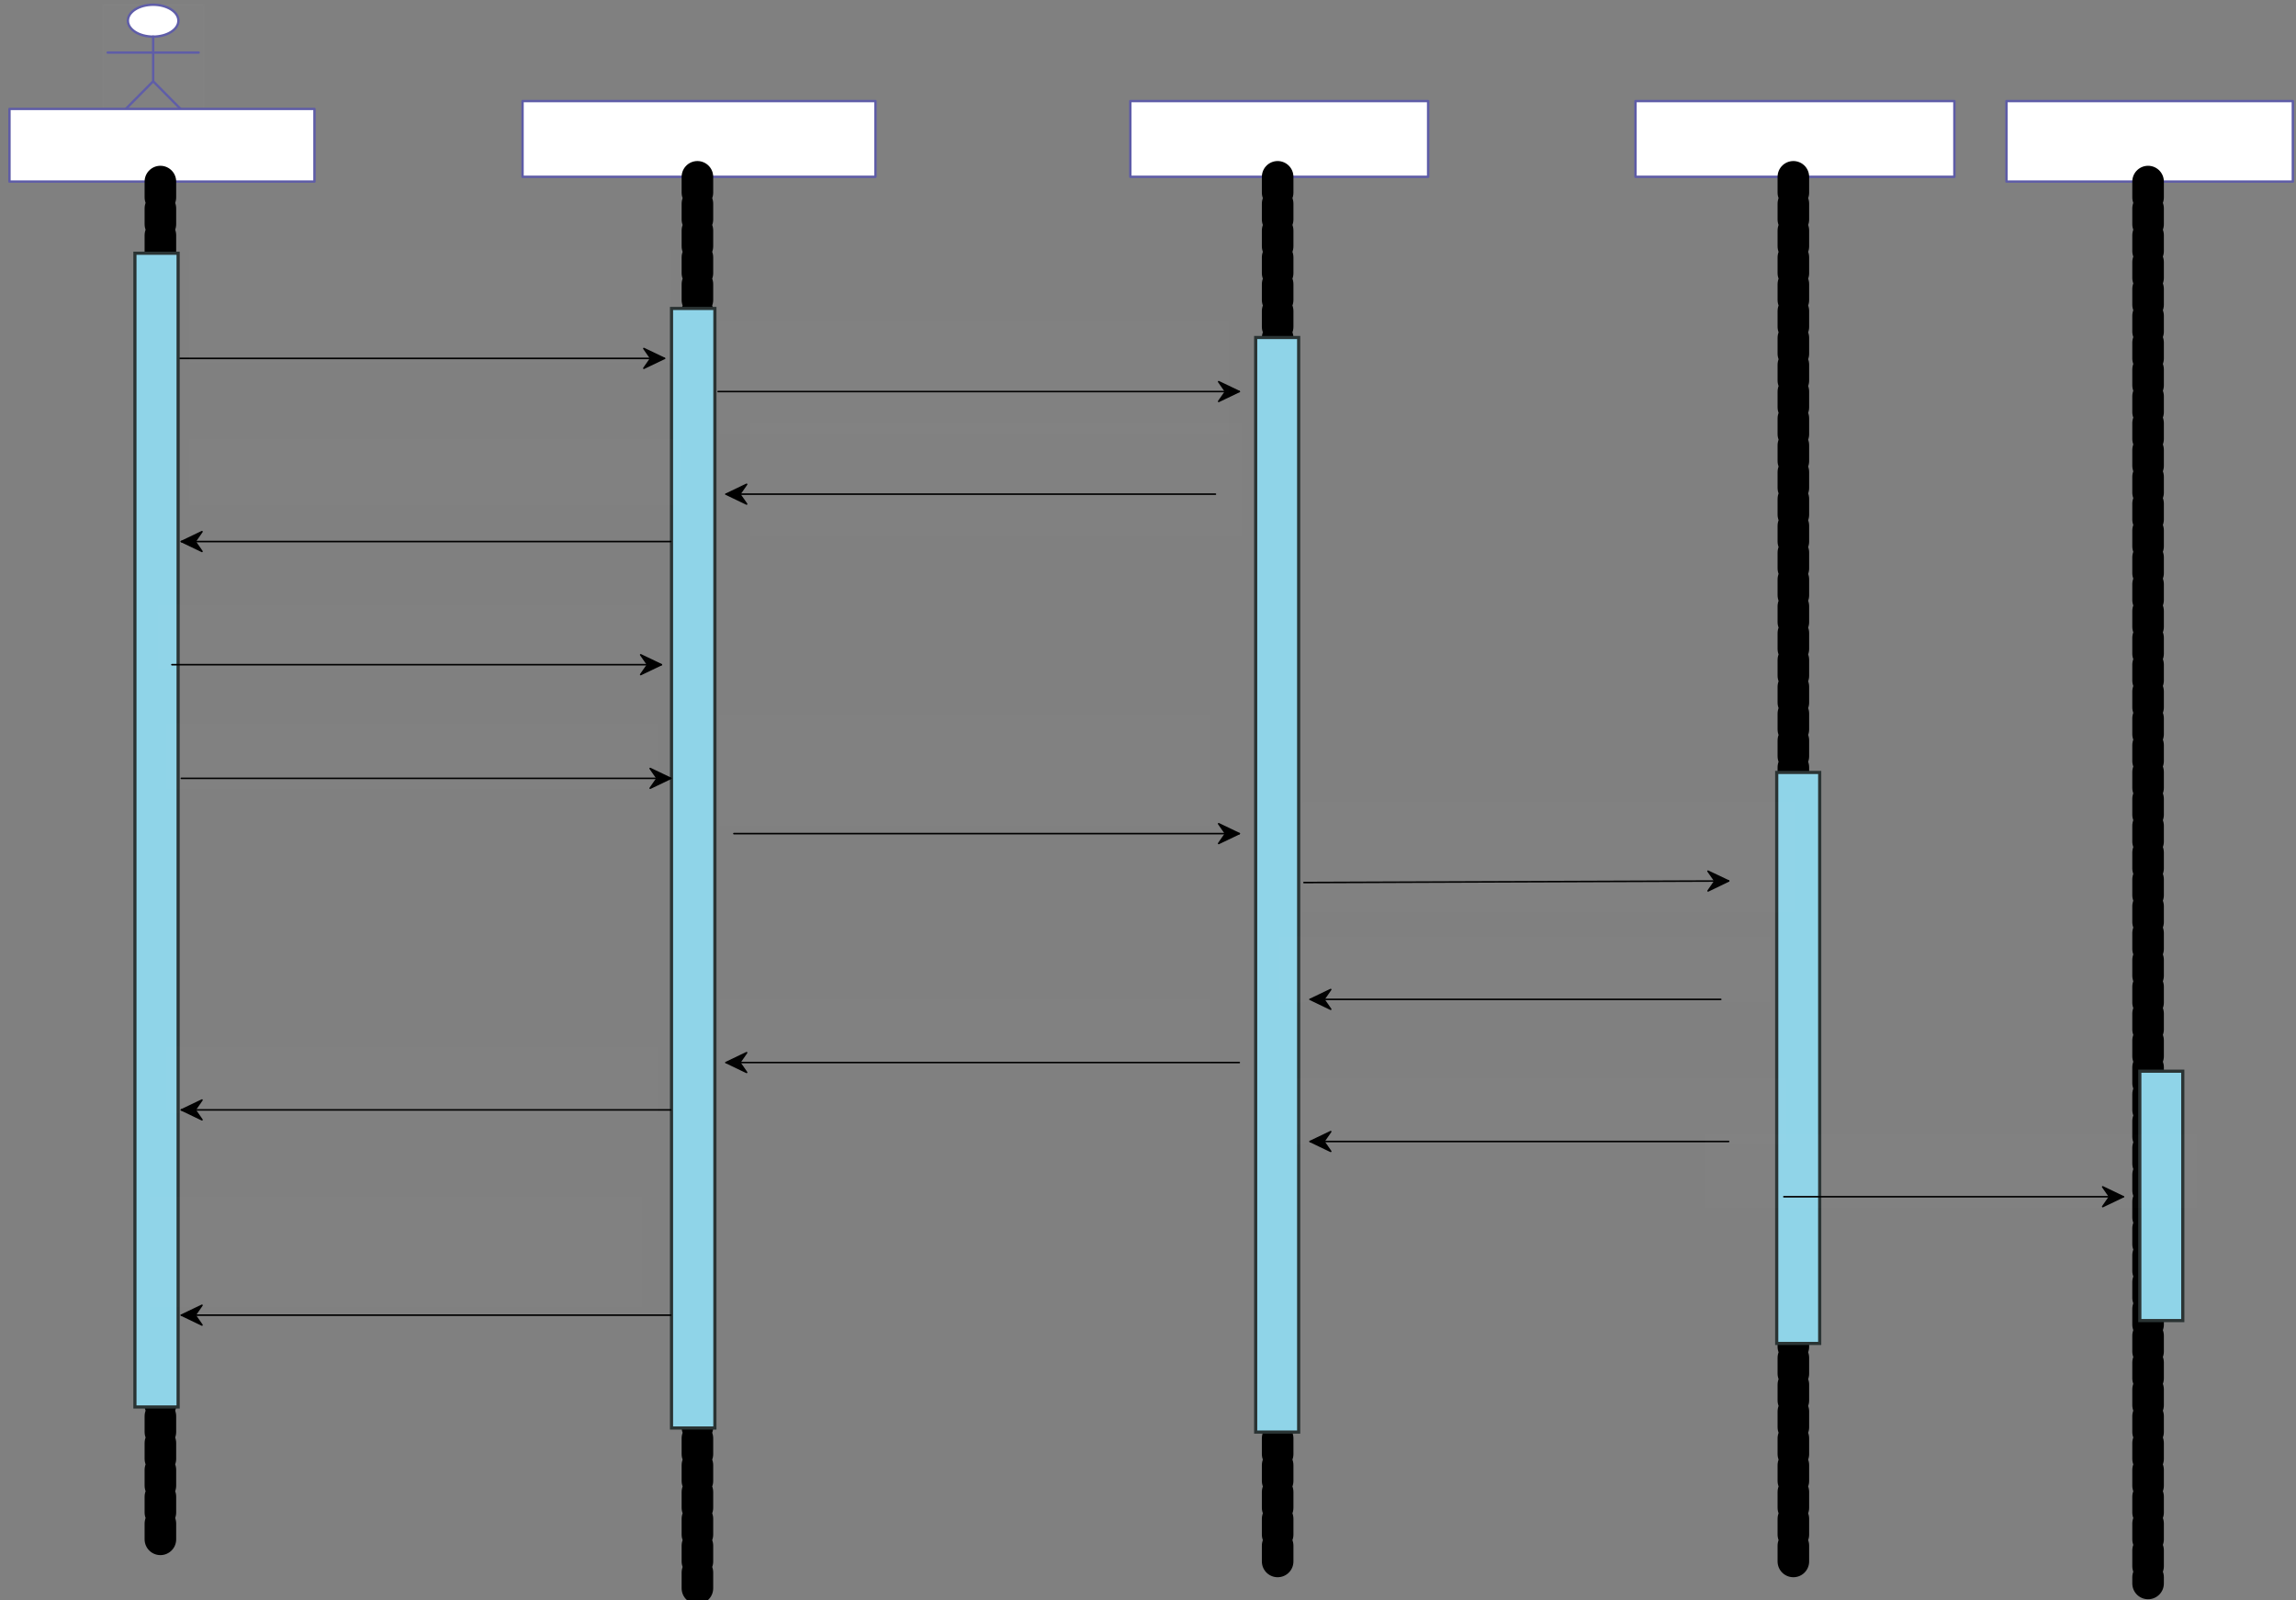 <svg xmlns="http://www.w3.org/2000/svg" xmlns:svg="http://www.w3.org/2000/svg" xmlns:xlink="http://www.w3.org/1999/xlink" version="1.0" viewBox="5 257 1454.398 1013.688"><rect x="5" y="257" width="1454.398" height="1013.688" fill="#808080" stroke="none"/><defs><style type="text/css">
        @font-face {
            font-family: 'lt_bold';
            src: url('undefined/assets/fonts/lato/lt-bold-webfont.woff2') format('woff2'),
                url('undefined/assets/fonts/lato/lt-bold-webfont.woff') format('woff');
            font-weight: normal;
            font-style: normal;
        }
        @font-face {
            font-family: 'lt_bold_italic';
            src: url('undefined/assets/fonts/lato/lt-bolditalic-webfont.woff2') format('woff2'),
                url('undefined/assets/fonts/lato/lt-bolditalic-webfont.woff') format('woff');
            font-weight: normal;
            font-style: normal;
        }
        @font-face {
            font-family: 'lt_italic';
            src: url('undefined/assets/fonts/lato/lt-italic-webfont.woff2') format('woff2'),
                url('undefined/assets/fonts/lato/lt-italic-webfont.woff') format('woff');
            font-weight: normal;
            font-style: normal;
        }
        @font-face {
            font-family: 'lt_regular';
            src: url('undefined/assets/fonts/lato/lt-regular-webfont.woff2') format('woff2'),
                url('undefined/assets/fonts/lato/lt-regular-webfont.woff') format('woff');
            font-weight: normal;
            font-style: normal;
        }
        @font-face {
            font-family: 'lt-hairline';
            src: url('undefined/assets/fonts/embed/lt-hairline-webfont.woff2') format('woff2'),
                url('undefined/assets/fonts/embed/lt-hairline-webfont.woff') format('woff');
            font-weight: normal;
            font-style: normal;
        }
        @font-face {
            font-family: 'lt-thinitalic';
            src: url('undefined/assets/fonts/embed/lt-thinitalic-webfont.woff2') format('woff2'),
                url('undefined/assets/fonts/embed/lt-thinitalic-webfont.woff') format('woff');
            font-weight: normal;
            font-style: normal;
        }
        @font-face {
            font-family: 'champagne';
            src: url('undefined/assets/fonts/embed/champagne-webfont.woff2') format('woff2'),
                url('undefined/assets/fonts/embed/champagne-webfont.woff') format('woff');
            font-weight: normal;
            font-style: normal;
        }
        @font-face {
            font-family: 'indie';
            src: url('undefined/assets/fonts/embed/indie-flower-webfont.woff2') format('woff2'),
                url('undefined/assets/fonts/embed/indie-flower-webfont.woff') format('woff');
            font-weight: normal;
            font-style: normal;
        }
        @font-face {
            font-family: 'bebas';
            src: url('undefined/assets/fonts/embed/bebasneue_regular-webfont.woff2') format('woff2'),
                url('undefined/assets/fonts/embed/bebasneue_regular-webfont.woff') format('woff');
            font-weight: normal;
            font-style: normal;
        }
        @font-face {
            font-family: 'bree';
            src: url('undefined/assets/fonts/embed/breeserif-regular-webfont.woff2') format('woff2'),
                url('undefined/assets/fonts/embed/breeserif-regular-webfont.woff') format('woff');
            font-weight: normal;
            font-style: normal;
        }
        @font-face {
            font-family: 'spartan';
            src: url('undefined/assets/fonts/embed/leaguespartan-bold-webfont.woff2') format('woff2'),
                url('undefined/assets/fonts/embed/leaguespartan-bold-webfont.woff') format('woff');
            font-weight: normal;
            font-style: normal;
        }
        @font-face {
            font-family: 'montserrat';
            src: url('undefined/assets/fonts/embed/montserrat-medium-webfont.woff2') format('woff2'),
                url('undefined/assets/fonts/embed/montserrat-medium-webfont.woff') format('woff');
            font-weight: normal;
            font-style: normal;
        }
        @font-face {
            font-family: 'open_sanscondensed';
            src: url('undefined/assets/fonts/embed/opensans-condlight-webfont.woff2') format('woff2'),
                url('undefined/assets/fonts/embed/opensans-condlight-webfont.woff') format('woff');
            font-weight: normal;
            font-style: normal;
        }
        @font-face {
            font-family: 'open_sansitalic';
            src: url('undefined/assets/fonts/embed/opensans-italic-webfont.woff2') format('woff2'),
                url('undefined/assets/fonts/embed/opensans-italic-webfont.woff') format('woff');
            font-weight: normal;
            font-style: normal;
        }
        @font-face {
            font-family: 'playfair';
            src: url('undefined/assets/fonts/embed/playfairdisplay-regular-webfont.woff2') format('woff2'),
                url('undefined/assets/fonts/embed/playfairdisplay-regular-webfont.woff') format('woff');
            font-weight: normal;
            font-style: normal;
        }
        @font-face {
            font-family: 'raleway';
            src: url('undefined/assets/fonts/embed/raleway-regular-webfont.woff2') format('woff2'),
                url('undefined/assets/fonts/embed/raleway-regular-webfont.woff') format('woff');
            font-weight: normal;
            font-style: normal;
        }
        @font-face {
            font-family: 'courier_prime';
            src: url('undefined/assets/fonts/embed/courier_prime-webfont.woff2') format('woff2'),
                url('undefined/assets/fonts/embed/courier_prime-webfont.woff') format('woff');
            font-weight: normal;
            font-style: normal;
        }
        p {
            margin: 0;
        }
        </style></defs><g id="ooq7puhj3w"><g transform="translate(70 260) rotate(6.356207896462217e-15)"><ellipse cx="32.02" cy="10.101" rx="16.01" ry="10.101" fill="#ffffffff" stroke="#5e5ca7" stroke-width="1.5" stroke-linecap="round" stroke-linejoin="round"/><path d="M 32.02,20.201 L 32.02,48.484 L 64.04,80.806 L 32.02,48.484 L 0,80.806 L 32.02,48.484 M 3.202,30.302 L 60.838,30.302" fill="#ffffffff" stroke="#5e5ca7" stroke-width="1.5" stroke-linecap="round" stroke-linejoin="round"/><rect x="0" y="0" width="64.04" height="80.806" fill="rgba(255,255,255,0.01)" stroke="rgba(255,255,255,0.01)" stroke-width="1.5" stroke-linecap="round" stroke-linejoin="round"/></g></g><g id="1ok00t9exm"><g transform="translate(335 320)"><path d="M 1,1 L 224.548,1 L 224.548,49 L 1,49 Z" fill="rgb(255, 255, 255)" stroke="rgb(94, 92, 167)" stroke-width="1.5" stroke-linecap="round" stroke-linejoin="round"/><path d="M 111.774,49 L 111.774,947.69" fill="rgb(255, 255, 255)" stroke="rgb(94, 92, 167)" stroke-width="1.5" stroke-linecap="round" stroke-linejoin="round" stroke-dasharray="10 7"/><path d="M 111.774,49 L 111.774,947.69" fill="rgb(255, 255, 255)" stroke="rgb(0, 0, 0)" stroke-width="20" stroke-linecap="round" stroke-linejoin="round" stroke-dasharray="10 7"/></g></g><g id="2mqfgxannb"><g transform="translate(720 320)"><path d="M 1,1 L 189.648,1 L 189.648,49 L 1,49 Z" fill="rgb(255, 255, 255)" stroke="rgb(94, 92, 167)" stroke-width="1.5" stroke-linecap="round" stroke-linejoin="round"/><path d="M 94.324,49 L 94.324,929.93" fill="rgb(255, 255, 255)" stroke="rgb(94, 92, 167)" stroke-width="1.5" stroke-linecap="round" stroke-linejoin="round" stroke-dasharray="10 7"/><path d="M 94.324,49 L 94.324,929.93" fill="rgb(255, 255, 255)" stroke="rgb(0, 0, 0)" stroke-width="20" stroke-linecap="round" stroke-linejoin="round" stroke-dasharray="10 7"/></g></g><g id="28fvooyyl3"><g transform="translate(1275 320)"><path d="M 1,1 L 182.398,1 L 182.398,52 L 1,52 Z" fill="rgb(255, 255, 255)" stroke="rgb(94, 92, 167)" stroke-width="1.5" stroke-linecap="round" stroke-linejoin="round"/><path d="M 90.699,52 L 90.699,939.946" fill="rgb(255, 255, 255)" stroke="rgb(94, 92, 167)" stroke-width="1.5" stroke-linecap="round" stroke-linejoin="round" stroke-dasharray="10 7"/><path d="M 90.699,52 L 90.699,939.946" fill="rgb(255, 255, 255)" stroke="rgb(0, 0, 0)" stroke-width="20" stroke-linecap="round" stroke-linejoin="round" stroke-dasharray="10 7"/></g></g><g id="19igpbgroa"><g transform="translate(429.9 450)"><path d="M 0.466,2.372 L 27.943,2.372 L 27.943,711.483 L 0.466,711.483 Z" fill="rgb(143, 212, 232)" stroke="rgb(42, 51, 51)" stroke-width="2" vector-effect="non-scaling-stroke" stroke-dasharray=""/></g></g><g id="2o0y0d9h8j"><g><path d="M 115.9,484 L 425.9,484" fill="none" stroke="#000000" stroke-width="1" stroke-linecap="round" stroke-linejoin="round"/><path d="M 425.9,484 L 412.857,477.75 L 417.204,484 L 412.857,490.25 Z" fill="#000000" stroke="#000000" stroke-width="1" stroke-linecap="round" stroke-linejoin="round"/></g></g><g id="134t3hxbww"><g transform="translate(124.75 415)"><rect x="0" y="0" width="305.55" height="72" fill="rgba(255,255,255,0.01)" stroke="rgba(255,255,255,0.01)" stroke-width="NaN" stroke-linecap="round" stroke-linejoin="round"/></g></g><g id="6cch8q96y8"><g><path d="M 459.9,505 L 790,505" fill="none" stroke="#000000" stroke-width="1" stroke-linecap="round" stroke-linejoin="round"/><path d="M 790,505 L 776.957,498.75 L 781.304,505 L 776.957,511.25 Z" fill="#000000" stroke="#000000" stroke-width="1" stroke-linecap="round" stroke-linejoin="round"/></g></g><g id="u757c82z16"><g transform="translate(460.15 460)"><rect x="0" y="0" width="323.341" height="72" fill="rgba(255,255,255,0.01)" stroke="rgba(255,255,255,0.01)" stroke-width="NaN" stroke-linecap="round" stroke-linejoin="round"/></g></g><g id="18jmaec7sf"><g><path d="M 464.9,570 L 774.9,570" fill="none" stroke="#000000" stroke-width="1" stroke-linecap="round" stroke-linejoin="round"/><path d="M 464.9,570 L 477.943,576.25 L 473.596,570 L 477.943,563.75 Z" fill="#000000" stroke="#000000" stroke-width="1" stroke-linecap="round" stroke-linejoin="round"/></g></g><g id="1bml7793v7"><g><path d="M 119.9,600 L 429.9,600" fill="none" stroke="#000000" stroke-width="1" stroke-linecap="round" stroke-linejoin="round"/><path d="M 119.9,600 L 132.943,606.25 L 128.596,600 L 132.943,593.75 Z" fill="#000000" stroke="#000000" stroke-width="1" stroke-linecap="round" stroke-linejoin="round"/></g></g><g id="1zo4gyp1qa"><g transform="translate(799.95 468.45)"><path d="M 0.461,2.319 L 27.688,2.319 L 27.688,695.616 L 0.461,695.616 Z" fill="rgb(143, 212, 232)" stroke="rgb(42, 51, 51)" stroke-width="2" vector-effect="non-scaling-stroke" stroke-dasharray=""/></g></g><g id="879130peu9"><g><path d="M 831,816 L 1100,815" fill="none" stroke="#000000" stroke-width="1" stroke-linecap="round" stroke-linejoin="round"/><path d="M 1100,815 L 1086.933,808.799 L 1091.304,815.032 L 1086.98,821.298 Z" fill="#000000" stroke="#000000" stroke-width="1" stroke-linecap="round" stroke-linejoin="round"/></g></g><g id="1porcq0veh"><g transform="translate(1360 934.95)"><path d="M 0.461,0.528 L 27.688,0.528 L 27.688,158.497 L 0.461,158.497 Z" fill="rgb(143, 212, 232)" stroke="rgb(42, 51, 51)" stroke-width="2" vector-effect="non-scaling-stroke" stroke-dasharray=""/></g></g><g id="187iljjo3p"><g transform="translate(10 325)"><path d="M 1,1 L 194.197,1 L 194.197,47 L 1,47 Z" fill="rgb(255, 255, 255)" stroke="rgb(94, 92, 167)" stroke-width="1.5" stroke-linecap="round" stroke-linejoin="round"/><path d="M 96.599,47 L 96.599,911.103" fill="rgb(255, 255, 255)" stroke="rgb(94, 92, 167)" stroke-width="1.5" stroke-linecap="round" stroke-linejoin="round" stroke-dasharray="10 7"/><path d="M 96.599,47 L 96.599,911.103" fill="rgb(255, 255, 255)" stroke="rgb(0, 0, 0)" stroke-width="20" stroke-linecap="round" stroke-linejoin="round" stroke-dasharray="10 7"/></g></g><g id="cpa88s9upk"><g transform="translate(90 414.95)"><path d="M 0.464,2.444 L 27.835,2.444 L 27.835,733.224 L 0.464,733.224 Z" fill="rgb(143, 212, 232)" stroke="rgb(42, 51, 51)" stroke-width="2" vector-effect="non-scaling-stroke" stroke-dasharray=""/></g></g><g id="2b7jz7j391"><g transform="translate(479.95 525)"><rect x="0" y="0" width="311.95" height="72" fill="rgba(255,255,255,0.01)" stroke="rgba(255,255,255,0.01)" stroke-width="NaN" stroke-linecap="round" stroke-linejoin="round"/></g></g><g id="2g3lxo1lp7"><g transform="translate(1040 320)"><path d="M 1,1 L 203,1 L 203,49 L 1,49 Z" fill="rgb(255, 255, 255)" stroke="rgb(94, 92, 167)" stroke-width="1.5" stroke-linecap="round" stroke-linejoin="round"/><path d="M 101,49 L 101,931.757" fill="rgb(255, 255, 255)" stroke="rgb(94, 92, 167)" stroke-width="1.5" stroke-linecap="round" stroke-linejoin="round" stroke-dasharray="10 7"/><path d="M 101,49 L 101,931.757" fill="rgb(255, 255, 255)" stroke="rgb(0, 0, 0)" stroke-width="20" stroke-linecap="round" stroke-linejoin="round" stroke-dasharray="10 7"/></g></g><g id="7kpdvi7svm"><g><path d="M 119.9,750 L 429.9,750" fill="none" stroke="#000000" stroke-width="1" stroke-linecap="round" stroke-linejoin="round"/><path d="M 429.9,750 L 416.857,743.75 L 421.204,750 L 416.857,756.25 Z" fill="#000000" stroke="#000000" stroke-width="1" stroke-linecap="round" stroke-linejoin="round"/></g></g><g id="2gsjwvim64"><g><path d="M 113.9,678 L 423.9,678" fill="none" stroke="#000000" stroke-width="1" stroke-linecap="round" stroke-linejoin="round"/><path d="M 423.9,678 L 410.857,671.75 L 415.204,678 L 410.857,684.25 Z" fill="#000000" stroke="#000000" stroke-width="1" stroke-linecap="round" stroke-linejoin="round"/></g></g><g id="c0pq2s3oel"><g transform="translate(124.95 534.95)"><rect x="0" y="0" width="311.95" height="42" fill="rgba(255,255,255,0.01)" stroke="rgba(255,255,255,0.01)" stroke-width="NaN" stroke-linecap="round" stroke-linejoin="round"/></g></g><g id="6dvx102h37"><g transform="translate(104.95 639.95)"><rect x="0" y="0" width="311.95" height="40.999" fill="rgba(255,255,255,0.01)" stroke="rgba(255,255,255,0.01)" stroke-width="NaN" stroke-linecap="round" stroke-linejoin="round"/></g></g><g id="1jgt5ktkik"><g transform="translate(110 715)"><rect x="0" y="0" width="311.95" height="42" fill="rgba(255,255,255,0.01)" stroke="rgba(255,255,255,0.01)" stroke-width="NaN" stroke-linecap="round" stroke-linejoin="round"/></g></g><g id="42993deznj"><g><path d="M 119.9,960 L 429.9,960" fill="none" stroke="#000000" stroke-width="1" stroke-linecap="round" stroke-linejoin="round"/><path d="M 119.9,960 L 132.943,966.25 L 128.596,960 L 132.943,953.75 Z" fill="#000000" stroke="#000000" stroke-width="1" stroke-linecap="round" stroke-linejoin="round"/></g></g><g id="175pk4rquu"><g><path d="M 469.9,785 L 790,785" fill="none" stroke="#000000" stroke-width="1" stroke-linecap="round" stroke-linejoin="round"/><path d="M 790,785 L 776.957,778.75 L 781.304,785 L 776.957,791.25 Z" fill="#000000" stroke="#000000" stroke-width="1" stroke-linecap="round" stroke-linejoin="round"/></g></g><g id="1wsh40p4i6"><g><path d="M 464.9,930 L 790,930" fill="none" stroke="#000000" stroke-width="1" stroke-linecap="round" stroke-linejoin="round"/><path d="M 464.9,930 L 477.943,936.25 L 473.596,930 L 477.943,923.75 Z" fill="#000000" stroke="#000000" stroke-width="1" stroke-linecap="round" stroke-linejoin="round"/></g></g><g id="5f2p4kdewm"><g><path d="M 119.9,1090 L 429.9,1090" fill="none" stroke="#000000" stroke-width="1" stroke-linecap="round" stroke-linejoin="round"/><path d="M 119.9,1090 L 132.943,1096.25 L 128.596,1090 L 132.943,1083.75 Z" fill="#000000" stroke="#000000" stroke-width="1" stroke-linecap="round" stroke-linejoin="round"/></g></g><g id="dauem84cms"><g transform="translate(1130 745.05)"><path d="M 0.461,1.21 L 27.688,1.21 L 27.688,362.871 L 0.461,362.871 Z" fill="rgb(143, 212, 232)" stroke="rgb(42, 51, 51)" stroke-width="2" vector-effect="non-scaling-stroke" stroke-dasharray=""/></g></g><g id="1u4exmt4yh"><g><path d="M 834.9,890 L 1095,890" fill="none" stroke="#000000" stroke-width="1" stroke-linecap="round" stroke-linejoin="round"/><path d="M 834.9,890 L 847.943,896.25 L 843.596,890 L 847.943,883.75 Z" fill="#000000" stroke="#000000" stroke-width="1" stroke-linecap="round" stroke-linejoin="round"/></g></g><g id="gkue6ary8p"><g><path d="M 834.9,980 L 1100,980" fill="none" stroke="#000000" stroke-width="1" stroke-linecap="round" stroke-linejoin="round"/><path d="M 834.9,980 L 847.943,986.25 L 843.596,980 L 847.943,973.75 Z" fill="#000000" stroke="#000000" stroke-width="1" stroke-linecap="round" stroke-linejoin="round"/></g></g><g id="l8l1gza517"><g><path d="M 1135,1015 L 1350,1015" fill="none" stroke="#000000" stroke-width="1" stroke-linecap="round" stroke-linejoin="round"/><path d="M 1350,1015 L 1336.957,1008.75 L 1341.304,1015 L 1336.957,1021.25 Z" fill="#000000" stroke="#000000" stroke-width="1" stroke-linecap="round" stroke-linejoin="round"/></g></g><g id="2jgbuto7b5"><g transform="translate(460.15 710)"><rect x="0" y="0" width="311.95" height="70" fill="rgba(255,255,255,0.01)" stroke="rgba(255,255,255,0.01)" stroke-width="NaN" stroke-linecap="round" stroke-linejoin="round"/></g></g><g id="1fseszxqow"><g transform="translate(830 765)"><rect x="0" y="0" width="311.95" height="70" fill="rgba(255,255,255,0.01)" stroke="rgba(255,255,255,0.01)" stroke-width="NaN" stroke-linecap="round" stroke-linejoin="round"/></g></g><g id="23o3elzkhd"><g transform="translate(815 850)"><rect x="0" y="0" width="311.95" height="42" fill="rgba(255,255,255,0.01)" stroke="rgba(255,255,255,0.01)" stroke-width="NaN" stroke-linecap="round" stroke-linejoin="round"/></g></g><g id="4va4yz3al1"><g transform="translate(460.15 890)"><rect x="0" y="0" width="311.95" height="42" fill="rgba(255,255,255,0.01)" stroke="rgba(255,255,255,0.01)" stroke-width="NaN" stroke-linecap="round" stroke-linejoin="round"/></g></g><g id="20g7yok4ji"><g transform="translate(109.95 919.95)"><rect x="0" y="0" width="311.95" height="42" fill="rgba(255,255,255,0.01)" stroke="rgba(255,255,255,0.01)" stroke-width="NaN" stroke-linecap="round" stroke-linejoin="round"/></g></g><g id="6qjwt6vn8k"><g transform="translate(825 940)"><rect x="0" y="0" width="311.95" height="42" fill="rgba(255,255,255,0.01)" stroke="rgba(255,255,255,0.01)" stroke-width="NaN" stroke-linecap="round" stroke-linejoin="round"/></g></g><g id="1zztbictc0"><g transform="translate(1085 975.55)"><rect x="0" y="0" width="311.95" height="46.405" fill="rgba(255,255,255,0.01)" stroke="rgba(255,255,255,0.01)" stroke-width="NaN" stroke-linecap="round" stroke-linejoin="round"/></g></g><g id="2curt6oef4"><g transform="translate(99.95 1014.95)"><rect x="0" y="0" width="311.95" height="70" fill="rgba(255,255,255,0.01)" stroke="rgba(255,255,255,0.01)" stroke-width="NaN" stroke-linecap="round" stroke-linejoin="round"/></g></g></svg>